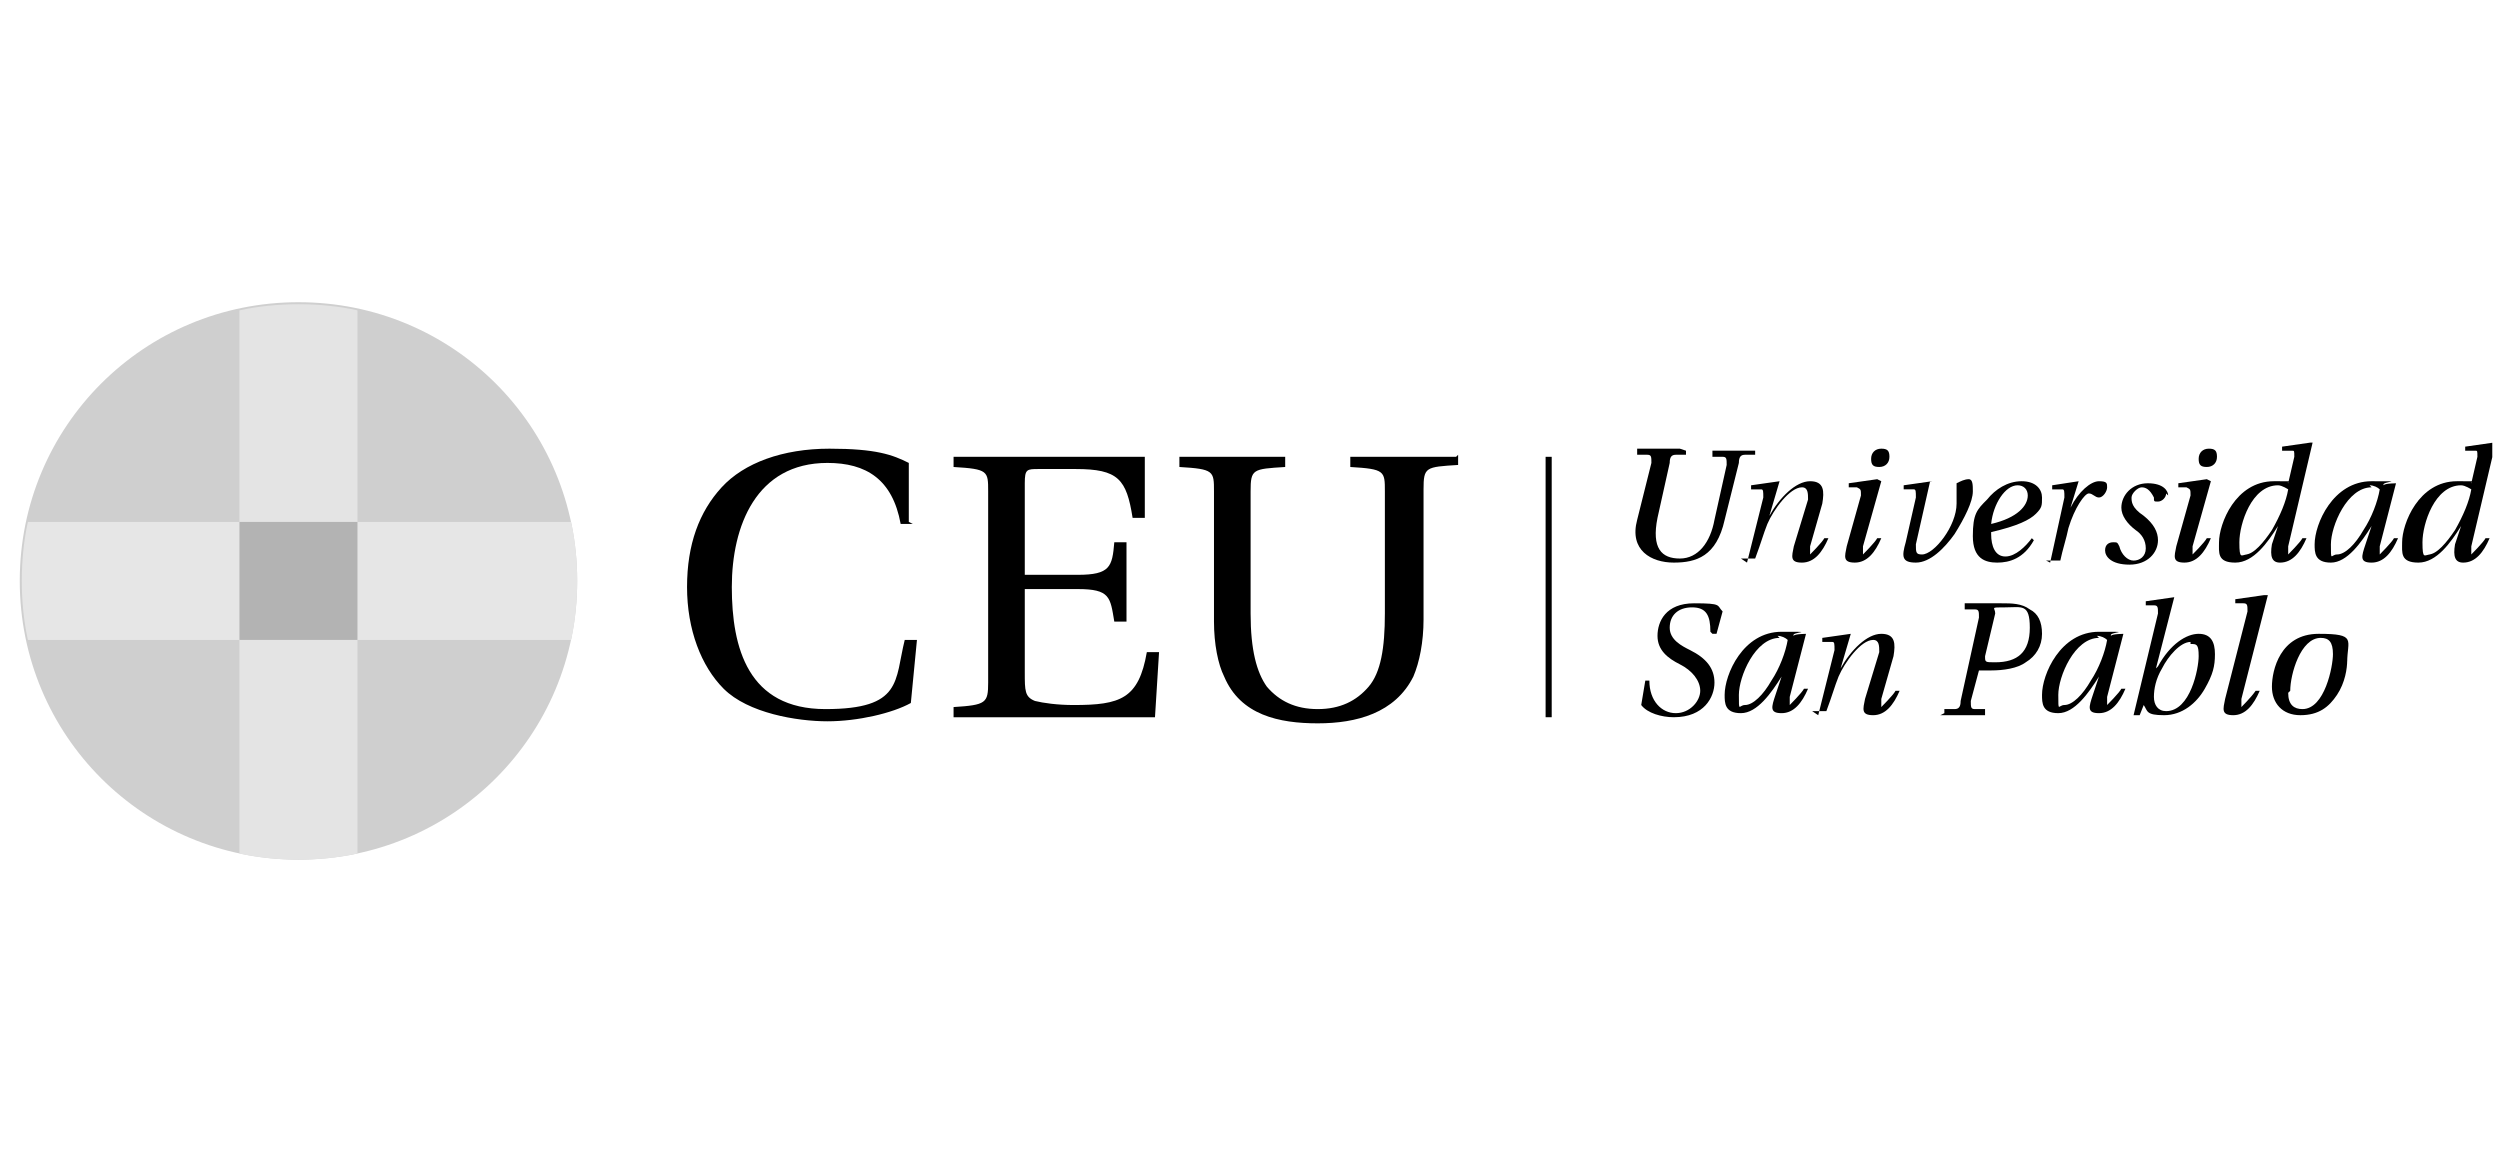 <svg width="182" height="84" viewBox="0 0 182 84" fill="none" xmlns="http://www.w3.org/2000/svg">
<g clip-path="url(#clip0_59_189)">
<path d="M112.964 33.256H112.52V52.214H112.964V33.256Z" fill="black"/>
<path d="M122.74 32.811V33.107H121.999C121.703 33.107 121.555 33.255 121.555 33.7L120.666 37.699C120.222 39.92 120.962 40.661 122.295 40.661C123.628 40.661 124.517 39.476 124.813 37.847L125.702 33.848C125.702 33.404 125.702 33.255 125.406 33.255H124.665V32.811H127.775V33.107H127.035C126.739 33.107 126.59 33.255 126.59 33.7L125.554 37.847C124.961 40.513 123.48 40.957 121.851 40.957C120.222 40.957 118.592 40.069 119.185 37.847L120.222 33.7C120.222 33.255 120.222 33.107 119.925 33.107H119.185V32.663H122.295L122.74 32.811Z" fill="black"/>
<path d="M127.183 40.958L128.368 36.218C128.368 35.774 128.368 35.626 128.22 35.626H127.479V35.329L129.553 35.033L128.812 37.551C129.553 36.218 130.738 35.033 131.775 35.033C132.811 35.033 132.811 35.774 132.663 36.662L131.775 39.773C131.775 40.217 131.775 40.365 131.775 40.365C131.775 40.365 132.663 39.477 132.811 39.18H133.108C132.663 40.217 132.071 40.958 131.182 40.958C130.293 40.958 130.442 40.513 130.59 39.773L131.626 36.366C131.626 35.922 131.626 35.477 131.182 35.477C130.293 35.477 129.109 37.107 128.664 38.144C128.368 38.884 128.22 39.477 127.776 40.661H126.739L127.183 40.958Z" fill="black"/>
<path d="M137.551 33.255C137.551 33.7 137.255 33.996 136.81 33.996C136.366 33.996 136.218 33.848 136.218 33.404C136.218 32.959 136.514 32.663 136.958 32.663C137.403 32.663 137.551 32.811 137.551 33.255ZM136.958 35.033L135.625 39.772C135.625 40.217 135.625 40.365 135.625 40.365C135.625 40.365 136.514 39.476 136.662 39.18H136.958C136.514 40.217 135.922 40.957 135.033 40.957C134.144 40.957 134.292 40.513 134.441 39.772L135.477 36.07C135.477 35.625 135.477 35.625 135.181 35.477H134.589V35.181L136.662 34.885L136.958 35.033Z" fill="black"/>
<path d="M140.513 35.033L139.476 39.624C139.476 40.217 139.476 40.365 139.921 40.365C140.809 40.365 142.439 38.291 142.439 36.662C142.439 36.07 142.439 35.625 142.439 35.181C142.735 35.033 143.031 34.885 143.327 34.885C143.623 34.885 143.623 35.329 143.623 35.773C143.623 36.514 143.031 37.699 142.29 38.884C141.55 39.92 140.513 40.957 139.476 40.957C138.44 40.957 138.44 40.513 138.736 39.476L139.476 36.218C139.476 35.773 139.476 35.625 139.328 35.625H138.588V35.329L140.661 35.033H140.513Z" fill="black"/>
<path d="M147.622 36.07C147.622 35.626 147.326 35.329 146.881 35.329C145.993 35.329 145.104 36.662 144.956 38.144C146.881 37.699 147.622 36.81 147.622 36.07ZM148.066 39.328C147.326 40.661 146.289 40.958 145.4 40.958C144.512 40.958 143.623 40.661 143.623 39.032C143.623 37.403 143.919 37.107 144.66 36.366C145.252 35.626 146.141 35.033 147.178 35.033C148.214 35.033 148.659 35.626 148.659 36.218C148.659 36.81 148.659 36.959 148.214 37.403C147.77 37.847 146.881 38.292 144.956 38.736C144.956 38.736 144.956 38.736 144.956 38.884C144.956 39.773 145.252 40.513 145.993 40.513C146.733 40.513 147.474 39.773 147.918 39.18L148.214 39.477L148.066 39.328Z" fill="black"/>
<path d="M149.251 40.958L150.288 36.218C150.288 35.774 150.288 35.626 150.14 35.626H149.399V35.329L151.325 35.033L150.732 36.959C151.325 35.774 152.213 35.033 152.806 35.033C153.398 35.033 153.398 35.181 153.398 35.477C153.398 35.774 153.102 36.218 152.806 36.218C152.51 36.218 152.362 35.922 152.065 35.922C151.769 35.922 151.029 36.959 150.584 38.44C150.436 39.18 150.14 40.069 149.992 40.809H148.955L149.251 40.958Z" fill="black"/>
<path d="M157.694 35.922C157.694 36.218 157.398 36.515 157.101 36.515C156.805 36.515 156.805 36.515 156.805 36.218C156.509 35.626 156.213 35.478 155.916 35.478C155.62 35.478 155.176 35.922 155.176 36.218C155.176 36.515 155.176 36.959 156.065 37.551C156.805 38.144 157.101 38.736 157.101 39.329C157.101 40.217 156.361 41.106 155.028 41.106C153.695 41.106 153.25 40.514 153.25 40.069C153.25 39.625 153.547 39.477 153.843 39.477C154.139 39.477 154.139 39.477 154.287 39.773C154.435 40.365 154.88 40.81 155.324 40.81C155.768 40.81 156.213 40.514 156.213 39.921C156.213 39.329 155.916 38.884 155.472 38.588C154.88 38.144 154.435 37.551 154.435 36.959C154.435 36.07 155.176 35.182 156.361 35.182C157.546 35.182 157.842 35.774 157.842 36.07" fill="black"/>
<path d="M161.396 33.255C161.396 33.7 161.1 33.996 160.656 33.996C160.212 33.996 160.063 33.848 160.063 33.404C160.063 32.959 160.36 32.663 160.804 32.663C161.248 32.663 161.396 32.811 161.396 33.255ZM160.952 35.033L159.619 39.772C159.619 40.217 159.619 40.365 159.619 40.365C159.619 40.365 160.508 39.476 160.656 39.18H160.952C160.508 40.217 159.915 40.957 159.027 40.957C158.138 40.957 158.286 40.513 158.434 39.772L159.471 36.07C159.471 35.625 159.471 35.625 159.175 35.477H158.582V35.181L160.656 34.885L160.952 35.033Z" fill="black"/>
<path d="M163.47 40.365C164.062 40.365 164.803 39.477 165.395 38.588C165.988 37.551 166.432 36.514 166.58 35.626C166.58 35.626 166.136 35.33 165.84 35.33C163.914 35.33 163.026 38.144 163.026 39.477C163.026 40.81 163.174 40.365 163.618 40.365M168.358 32.219L166.58 39.773C166.58 40.217 166.58 40.365 166.58 40.365C166.58 40.365 167.469 39.477 167.617 39.18H167.913C167.469 40.217 166.876 40.958 165.988 40.958C165.395 40.958 165.247 40.513 165.395 39.625L165.84 38.292C165.099 39.477 164.062 40.958 162.729 40.958C161.396 40.958 161.544 40.217 161.544 39.477C161.544 38.144 162.729 35.033 165.543 35.033C168.358 35.033 166.284 35.033 166.58 35.181L167.025 33.256C167.025 32.812 167.025 32.812 166.876 32.812H166.136V32.516L168.209 32.219H168.358Z" fill="black"/>
<path d="M172.652 35.477C170.875 35.477 169.69 38.292 169.69 39.625C169.69 40.958 169.69 40.365 170.135 40.365C170.727 40.365 171.468 39.625 172.06 38.588C172.652 37.699 173.097 36.514 173.245 35.626C173.097 35.477 172.801 35.329 172.504 35.329M174.43 35.181L173.245 39.773C173.245 40.217 173.245 40.365 173.245 40.365C173.245 40.365 174.134 39.477 174.282 39.18H174.578C174.134 40.217 173.541 40.958 172.652 40.958C171.764 40.958 171.912 40.513 172.208 39.625L172.652 38.292C171.912 39.477 170.875 40.958 169.69 40.958C168.505 40.958 168.505 40.217 168.505 39.625C168.505 38.144 169.838 35.033 172.652 35.033C175.467 35.033 173.245 35.033 173.541 35.329C173.541 35.181 174.578 35.181 174.578 35.181H174.43Z" fill="black"/>
<path d="M176.8 40.365C177.392 40.365 178.133 39.477 178.725 38.588C179.318 37.551 179.762 36.514 179.91 35.626C179.91 35.626 179.466 35.33 179.17 35.33C177.244 35.33 176.356 38.144 176.356 39.477C176.356 40.81 176.504 40.365 176.948 40.365M181.688 32.219L179.91 39.773C179.91 40.217 179.91 40.365 179.91 40.365C179.91 40.365 180.799 39.477 180.947 39.18H181.243C180.799 40.217 180.207 40.958 179.318 40.958C178.725 40.958 178.577 40.513 178.725 39.625L179.17 38.292C178.429 39.477 177.392 40.958 176.059 40.958C174.726 40.958 174.875 40.217 174.875 39.477C174.875 38.144 176.059 35.033 178.874 35.033C181.688 35.033 179.614 35.033 179.91 35.181L180.355 33.256C180.355 32.812 180.355 32.812 180.206 32.812H179.466V32.516L181.539 32.219H181.688Z" fill="black"/>
<path d="M124.517 45.993C124.517 44.809 124.221 44.216 123.184 44.216C122.147 44.216 121.555 44.809 121.555 45.697C121.555 46.586 122.444 47.03 123.036 47.327C124.221 47.919 124.813 48.659 124.813 49.696C124.813 50.733 124.073 52.214 121.851 52.214C120.963 52.214 119.926 51.918 119.481 51.325L119.778 49.548H120.074C120.074 51.029 120.963 51.918 121.999 51.918C123.036 51.918 123.777 51.029 123.777 50.289C123.777 49.548 123.184 48.808 122.296 48.363C121.407 47.919 120.666 47.327 120.666 46.29C120.666 45.253 121.259 43.92 123.332 43.92C125.406 43.92 124.962 44.068 125.406 44.512L124.962 46.142H124.665L124.517 45.993Z" fill="black"/>
<path d="M129.553 46.438C127.775 46.438 126.59 49.252 126.59 50.585C126.59 51.918 126.59 51.325 127.035 51.325C127.627 51.325 128.368 50.585 128.96 49.548C129.553 48.659 129.997 47.474 130.145 46.586C129.997 46.438 129.701 46.289 129.405 46.289M131.478 46.141L130.293 50.733C130.293 51.177 130.293 51.325 130.293 51.325C130.293 51.325 131.182 50.437 131.33 50.14H131.626C131.182 51.177 130.589 51.918 129.701 51.918C128.812 51.918 128.96 51.473 129.256 50.585L129.701 49.252C128.96 50.437 127.923 51.918 126.739 51.918C125.554 51.918 125.554 51.177 125.554 50.585C125.554 49.103 126.887 45.993 129.701 45.993C132.515 45.993 130.293 45.993 130.589 46.289C130.589 46.141 131.626 46.141 131.626 46.141H131.478Z" fill="black"/>
<path d="M132.367 52.066L133.552 47.327C133.552 46.882 133.552 46.734 133.404 46.734H132.663V46.438L134.737 46.142L133.996 48.66C134.737 47.327 135.922 46.142 136.959 46.142C137.995 46.142 137.995 46.882 137.847 47.771L136.959 50.881C136.959 51.325 136.959 51.474 136.959 51.474C136.959 51.474 137.847 50.585 137.995 50.289H138.292C137.847 51.325 137.255 52.066 136.366 52.066C135.477 52.066 135.626 51.622 135.774 50.881L136.81 47.475C136.81 47.03 136.81 46.586 136.366 46.586C135.477 46.586 134.293 48.215 133.848 49.252C133.552 49.992 133.404 50.585 132.96 51.77H131.923L132.367 52.066Z" fill="black"/>
<path d="M144.512 47.771C144.512 48.215 144.512 48.215 145.252 48.215C146.882 48.215 147.77 47.475 147.77 45.697C147.77 43.92 147.178 44.216 145.993 44.216C144.808 44.216 145.252 44.216 145.252 44.66L144.512 47.771ZM141.55 51.918V51.622H142.29C142.586 51.622 142.735 51.474 142.735 51.029L144.068 44.957C144.068 44.512 144.068 44.364 143.771 44.364H143.031V43.92H145.697C146.437 43.92 147.178 43.92 147.77 44.364C148.363 44.66 148.659 45.253 148.659 46.142C148.659 47.03 148.215 47.771 147.474 48.215C146.882 48.659 145.845 48.808 144.956 48.808H144.068L143.475 51.029C143.475 51.474 143.475 51.622 143.771 51.622H144.512V52.066H141.253L141.55 51.918Z" fill="black"/>
<path d="M152.806 46.438C151.028 46.438 149.844 49.252 149.844 50.585C149.844 51.918 149.844 51.325 150.288 51.325C150.88 51.325 151.621 50.585 152.213 49.548C152.806 48.659 153.25 47.474 153.398 46.586C153.25 46.438 152.954 46.289 152.658 46.289M154.583 46.141L153.398 50.733C153.398 51.177 153.398 51.325 153.398 51.325C153.398 51.325 154.287 50.437 154.435 50.14H154.731C154.287 51.177 153.694 51.918 152.806 51.918C151.917 51.918 152.065 51.473 152.361 50.585L152.806 49.252C152.065 50.437 151.028 51.918 149.844 51.918C148.659 51.918 148.659 51.177 148.659 50.585C148.659 49.103 149.992 45.993 152.806 45.993C155.62 45.993 153.398 45.993 153.694 46.289C153.694 46.141 154.731 46.141 154.731 46.141H154.583Z" fill="black"/>
<path d="M159.471 46.734C158.73 46.734 157.842 47.771 157.397 48.659C156.953 49.4 156.805 50.141 156.805 50.733C156.805 51.325 157.101 51.77 157.693 51.77C159.471 51.77 160.063 48.659 160.063 47.771C160.063 46.882 159.915 46.882 159.471 46.882M157.101 48.511C157.99 46.882 159.175 46.142 160.063 46.142C160.952 46.142 161.248 46.734 161.248 47.623C161.248 48.511 161.1 49.104 160.508 50.141C159.915 51.177 158.878 52.066 157.545 52.066C156.212 52.066 156.361 51.77 156.064 51.325L155.768 52.066H155.324L157.101 44.66C157.101 44.216 157.101 44.068 156.805 44.068H156.212V43.772L158.286 43.476L156.953 48.659L157.101 48.511Z" fill="black"/>
<path d="M165.099 43.328L163.174 50.881C163.174 51.326 163.174 51.474 163.174 51.474C163.174 51.474 163.914 50.733 164.211 50.289H164.507C164.062 51.326 163.47 52.066 162.581 52.066C161.693 52.066 161.841 51.622 161.989 50.881L163.618 44.513C163.618 44.068 163.618 43.92 163.322 43.92H162.729V43.624L164.803 43.328H165.099Z" fill="black"/>
<path d="M166.58 50.437C166.58 51.325 167.025 51.622 167.617 51.622C169.246 51.622 169.839 48.511 169.839 47.623C169.839 46.734 169.543 46.438 168.95 46.438C167.469 46.438 166.729 49.104 166.729 50.289M170.876 48.067C170.876 48.66 170.727 49.696 170.135 50.585C169.543 51.474 168.802 52.066 167.469 52.066C166.136 52.066 165.396 51.177 165.396 49.992C165.396 48.808 165.988 46.142 168.802 46.142C171.616 46.142 170.876 46.586 170.876 48.215" fill="black"/>
<path d="M42.02 42.291C42.02 53.547 32.985 62.582 21.729 62.582C10.472 62.582 1.438 53.547 1.438 42.291C1.438 31.035 10.472 22 21.729 22C32.985 22 42.02 31.035 42.02 42.291Z" fill="#CFCFCF"/>
<path d="M1.586 42.291C1.586 43.772 1.734 45.253 2.03 46.586H41.576C41.872 45.253 42.02 43.772 42.02 42.291C42.02 40.81 41.872 39.329 41.576 37.996H2.03C1.734 39.329 1.586 40.81 1.586 42.291Z" fill="#E6E6E6"/>
<path d="M17.433 62.138C18.766 62.434 20.247 62.583 21.728 62.583C23.209 62.583 24.691 62.434 26.023 62.138V22.593C24.691 22.297 23.209 22.148 21.728 22.148C20.247 22.148 18.766 22.297 17.433 22.593V62.138Z" fill="#E4E4E4"/>
<path d="M26.023 37.996H17.433V46.586H26.023V37.996Z" fill="#B3B3B3"/>
<path d="M66.457 38.144H65.569C64.976 34.886 63.051 33.701 60.237 33.701C55.053 33.701 53.276 38.292 53.276 42.736C53.276 47.179 54.46 51.622 60.089 51.622C65.717 51.622 65.124 49.549 65.865 46.586H66.754L66.309 51.178C64.976 51.918 62.458 52.511 60.237 52.511C58.015 52.511 54.46 51.918 52.683 50.141C51.054 48.512 50.017 45.846 50.017 42.736C50.017 39.625 50.906 37.255 52.535 35.478C54.164 33.701 56.978 32.664 60.385 32.664C63.791 32.664 64.976 33.108 66.161 33.701V37.996L66.457 38.144Z" fill="black"/>
<path d="M83.342 33.108V37.7H82.454C82.009 34.886 81.417 34.145 78.306 34.145H75.641C74.752 34.145 74.604 34.145 74.604 35.182V41.847H78.455C80.824 41.847 80.972 41.255 81.121 39.477H82.009V45.253H81.121C80.824 43.476 80.824 42.884 78.455 42.884H74.604V48.956C74.604 50.289 74.604 50.733 75.344 51.03C75.937 51.178 76.974 51.326 78.158 51.326C81.565 51.326 82.898 50.882 83.49 47.475H84.379L84.083 52.215H69.42V51.474C71.79 51.326 71.938 51.178 71.938 49.697V35.774C71.938 34.293 71.938 34.145 69.42 33.997V33.257H83.342V33.108Z" fill="black"/>
<path d="M106.151 33.108V33.849C103.782 33.997 103.634 33.997 103.634 35.626V45.105C103.634 46.734 103.337 48.216 102.893 49.252C101.56 51.918 98.746 52.659 95.932 52.659C93.118 52.659 90.304 52.066 89.119 49.252C88.674 48.364 88.378 46.883 88.378 45.253V35.774C88.378 34.293 88.378 34.145 85.86 33.997V33.257H93.562V33.997C91.192 34.145 91.044 34.145 91.044 35.774V44.661C91.044 47.327 91.489 48.956 92.229 49.993C93.118 51.03 94.303 51.622 95.932 51.622C97.561 51.622 98.746 51.03 99.635 49.993C100.523 48.956 100.819 47.179 100.819 44.661V35.774C100.819 34.293 100.819 34.145 98.302 33.997V33.257H106.003L106.151 33.108Z" fill="black"/>
</g>
<defs>
<clipPath id="clip0_59_189">
<rect width="181" height="84" fill="white" transform="translate(0.438)"/>
</clipPath>
</defs>
</svg>
